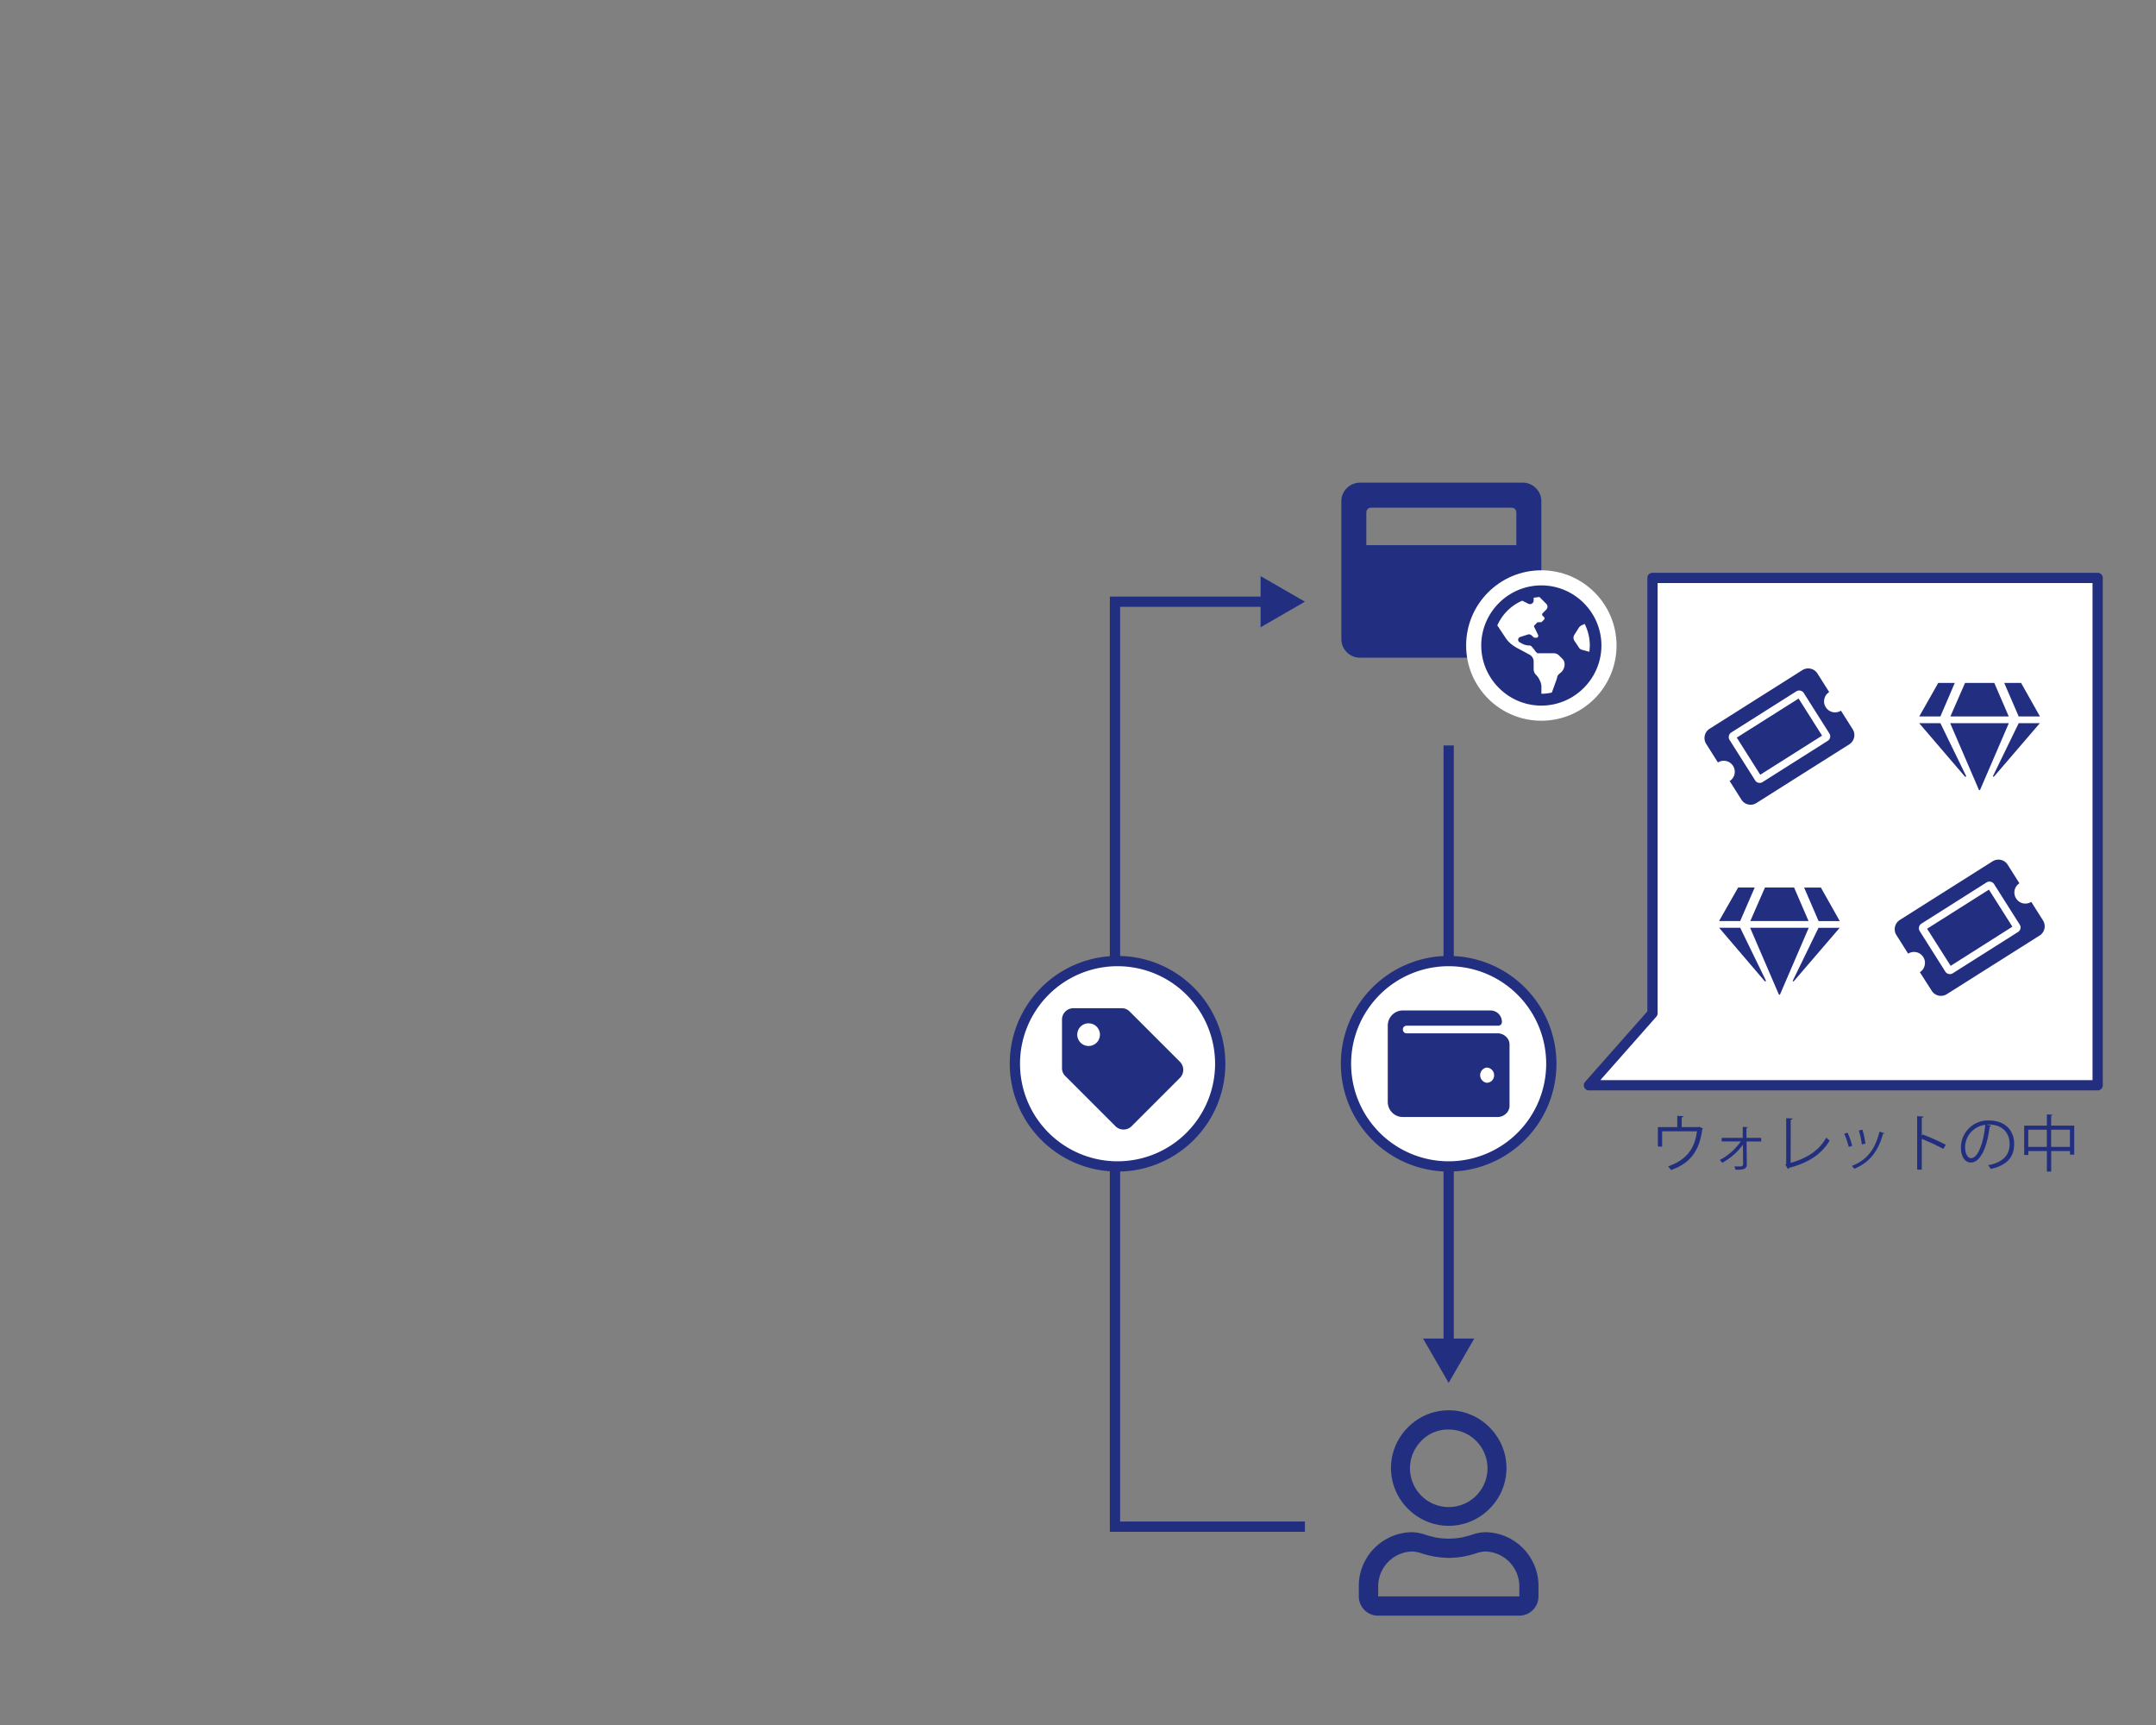 <svg id="レイヤー_1" data-name="レイヤー 1" xmlns="http://www.w3.org/2000/svg" viewBox="0 0 840 672"><rect x="0" y="0" width="840" height="672" fill="#808080" stroke="none"/><defs><style>.cls-1{fill:#fff;}.cls-2{fill:#222f80;}.cls-3{fill:none;stroke:#222f80;stroke-miterlimit:10;stroke-width:4px;}</style></defs><title>step-3</title><polygon class="cls-1" points="643.83 225.14 643.83 394.74 619.08 422.78 817.27 422.78 817.27 225.14 643.83 225.14"/><path class="cls-2" d="M817.27,424.78H619.08a2,2,0,0,1-1.5-3.33L641.83,394V225.14a2,2,0,0,1,2-2H817.27a2,2,0,0,1,2,2V422.78A2,2,0,0,1,817.27,424.78Zm-193.76-4H815.27V227.14H645.83v167.6a2,2,0,0,1-.5,1.32Z"/><path class="cls-2" d="M653.48,434.69l2.4.15c0,.24-.31.45-.67.48v3.76h6.43l.36-.14,1.49.67a1.1,1.1,0,0,1-.26.27c-1.11,8.4-4.59,13.27-12.2,15.93a10,10,0,0,0-1.13-1.44c7.13-2.44,10.42-6.91,11.24-13.65H647.58v5.95h-1.66v-7.59h7.56Z"/><path class="cls-2" d="M686.19,444.68h-5.71l.1,8.9c0,2.09-1.78,2.14-4.49,2.09a6.12,6.12,0,0,0-.34-1.3,26.25,26.25,0,0,0,2.64,0,.82.82,0,0,0,.75-.77l-.08-7.63A25.28,25.28,0,0,1,671,453a5,5,0,0,0-1-1.08,23.31,23.31,0,0,0,8.23-7.25h-7.44v-1.39H679l0-4.28,1.92.1a.47.47,0,0,1-.48.36l0,3.82h5.73Z"/><path class="cls-2" d="M697.66,453c6.1-1.7,11-4.63,13.9-9.86a8.39,8.39,0,0,0,1.27,1.2c-3.24,5.52-8.59,8.73-15.81,10.63a.73.73,0,0,1-.39.48l-1-1.68.29-.46V435.6l2.47.12c0,.27-.24.49-.72.53Z"/><path class="cls-2" d="M719.82,441.25a25.83,25.83,0,0,1,1.8,5.16l-1.35.36a27,27,0,0,0-1.75-5.12Zm14.33.16c0,.22-.29.27-.51.24-1.87,7-5.4,11.31-11.21,13.66a6.25,6.25,0,0,0-.93-1.1c5.73-2.26,9-6.2,10.77-13.35Zm-8.5-1.32a33.69,33.69,0,0,1,1.13,5.45l-1.42.27a28.29,28.29,0,0,0-1.13-5.4Z"/><path class="cls-2" d="M757.16,447.58a87,87,0,0,0-8.42-3.91v12h-1.8V434.81l2.42.15c0,.26-.22.43-.62.5v7l.36-.5a84,84,0,0,1,9,4Z"/><path class="cls-2" d="M775.79,438.51a.64.64,0,0,1-.61.38c-.86,7.47-3.36,14-7.34,14-2,0-3.84-2-3.84-5.81a10.53,10.53,0,0,1,10.8-10.58c6.94,0,9.94,4.39,9.94,9.07,0,5.71-3.31,8.47-9.12,9.82a10.23,10.23,0,0,0-1-1.47c5.52-1.05,8.35-3.74,8.35-8.28,0-4-2.54-7.56-8.16-7.56-.24,0-.5,0-.72.05Zm-2.31-.31a8.84,8.84,0,0,0-7.85,8.81c0,2.56,1.11,4.17,2.26,4.17C770.79,451.18,772.88,444.77,773.48,438.2Z"/><path class="cls-2" d="M799.14,438.51h9v11.3h-1.65V448.4h-7.32v8h-1.68v-8h-7.23v1.53h-1.61V438.51h8.84v-4.39l2.16.14c0,.17-.17.29-.48.34Zm-8.91,8.28h7.23v-6.7h-7.23Zm8.91,0h7.32v-6.7h-7.32Z"/><path class="cls-2" d="M711.35,275.52a4.27,4.27,0,0,0,5.9,1.33l4.57,7.22a4.27,4.27,0,0,1-1.33,5.9l-36.14,22.84a4.08,4.08,0,0,1-3.22.57,4.14,4.14,0,0,1-2.68-1.9l-4.56-7.22a4.16,4.16,0,0,0,1.89-2.68,4.28,4.28,0,0,0-6.46-4.55l-4.57-7.23a4.27,4.27,0,0,1,1.33-5.9l36.13-22.84a4.27,4.27,0,0,1,5.9,1.33l4.57,7.23a4.09,4.09,0,0,0-1.89,2.67A4.15,4.15,0,0,0,711.35,275.52ZM702.79,270a2.08,2.08,0,0,0-1.34-.94,2,2,0,0,0-1.61.28l-25.3,16a2,2,0,0,0-.94,1.33,2.06,2.06,0,0,0,.28,1.62l9.9,15.65a2,2,0,0,0,1.33,1,2.06,2.06,0,0,0,1.62-.28l25.29-16a2.07,2.07,0,0,0,1-1.34,2,2,0,0,0-.29-1.61Zm-26.12,17.35,24.09-15.22,9.14,14.45-24.09,15.23Z"/><path class="cls-2" d="M785.5,350a4.24,4.24,0,0,0,5.9,1.33l4.57,7.23a4.27,4.27,0,0,1-1.33,5.9L758.5,387.29a4.26,4.26,0,0,1-5.89-1.33L748,378.73a4.27,4.27,0,1,0-4.57-7.22l-4.57-7.23a4.27,4.27,0,0,1,1.33-5.9l36.14-22.84a4.26,4.26,0,0,1,5.89,1.33l4.57,7.23A4.26,4.26,0,0,0,785.5,350Zm-8.56-5.54a2.13,2.13,0,0,0-3-.67l-25.29,16a2.13,2.13,0,0,0-.67,3l9.9,15.66a2.13,2.13,0,0,0,3,.67l25.29-16a2.1,2.1,0,0,0,1-1.34,2,2,0,0,0-.28-1.61ZM750.82,361.8l24.09-15.23L784.05,361,760,376.26Z"/><path class="cls-2" d="M677.2,345.75h6.45L678,358.8h-8.24Zm-7.42,15.67H678l10,20.56c.05.11,0,.21-.12.29s-.24.07-.29,0Zm12.08,0h22.85l-11.18,25.95a.27.27,0,0,1-.25.16.25.25,0,0,1-.24-.16ZM699,345.75l5.63,13.05H681.94l5.71-13.05ZM698.51,382l10-20.56h8.25l-17.88,20.81c0,.11-.15.12-.28,0S698.45,382.09,698.51,382Zm10.93-36.23,7.35,13.05h-8.25l-5.63-13.05Z"/><path class="cls-2" d="M755.16,266.05h6.44L756,279.1h-8.24Zm-7.43,15.67H756l10,20.56c.06.11,0,.21-.12.29s-.23.07-.29,0Zm12.08,0h22.85l-11.18,25.95a.25.25,0,0,1-.24.16.26.26,0,0,1-.25-.16ZM777,266.05l5.63,13.05H759.89l5.71-13.05Zm-.49,36.23,10-20.56h8.24l-17.87,20.81c-.06.11-.15.12-.29,0S776.4,302.39,776.46,302.28Zm10.93-36.23,7.35,13.05H786.5l-5.63-13.05Z"/><polygon class="cls-2" points="508.41 596.73 432.41 596.73 432.41 232.4 494.06 232.4 494.06 236.4 436.41 236.4 436.41 592.73 508.41 592.73 508.41 596.73"/><polygon class="cls-2" points="491.14 244.37 508.41 234.4 491.14 224.43 491.14 244.37"/><line class="cls-3" x1="564.41" y1="524.38" x2="564.41" y2="290.4"/><polygon class="cls-2" points="574.38 521.46 564.41 538.73 554.44 521.46 574.38 521.46"/><path class="cls-2" d="M598.39,190.16a7.07,7.07,0,0,1,2.13,5.18v53.57a7.27,7.27,0,0,1-7.31,7.31H529.9a7.27,7.27,0,0,1-7.3-7.31V195.34a7.27,7.27,0,0,1,7.3-7.31h63.31A7.06,7.06,0,0,1,598.39,190.16Zm-7.61,9.44a1.83,1.83,0,0,0-1.83-1.83H534.16a1.83,1.83,0,0,0-1.82,1.83v12.78h58.44Z"/><circle class="cls-1" cx="600.52" cy="251.47" r="29.3"/><path class="cls-2" d="M612.23,231.21a23.65,23.65,0,0,1,8.54,8.55,23.26,23.26,0,0,1,0,23.41,23.65,23.65,0,0,1-8.54,8.55,23.28,23.28,0,0,1-23.42,0,23.73,23.73,0,0,1-8.54-8.55,23.26,23.26,0,0,1,0-23.41,23.73,23.73,0,0,1,8.54-8.55,23.28,23.28,0,0,1,23.42,0Zm-2.65,27.52a2.8,2.8,0,0,0-.85-2.07l-1.32-1.32a2.8,2.8,0,0,0-2.07-.85H599a5.17,5.17,0,0,1-1.23-1.42c-.44-.5-.75-.88-.94-1.13a1.29,1.29,0,0,0-.85-.47,6.11,6.11,0,0,1-2.83-.67l-1-.56a1.12,1.12,0,0,1,.09-2.08l2.93-.94a1.46,1.46,0,0,1,1.51.28l.85.76a.64.64,0,0,0,.47.18h.57a.68.68,0,0,0,.66-.37.85.85,0,0,0,0-.76l-1.42-2.93a.62.62,0,0,1,.1-.85l.94-.94a.8.8,0,0,1,.57-.19h.85a.63.63,0,0,0,.47-.19l.75-.75a.71.71,0,0,0,0-1.14l-.37-.37a.71.71,0,0,1,0-1.14l1.41-1.41a1.61,1.61,0,0,0,0-2.08l-2.73-2.74c-.76.07-1.52.16-2.27.29v1a1.4,1.4,0,0,1-.71,1.28,1.44,1.44,0,0,1-1.46,0l-2.27-1.14a18.34,18.34,0,0,0-5.8,3.92,18.59,18.59,0,0,0-3.92,5.71l3.21,4.82a10.55,10.55,0,0,0,1.7,2l.09.1a15.75,15.75,0,0,0,3.07,2.07q1.65.85,4.58,2.46a3.08,3.08,0,0,1,1.51,2.64v3a3,3,0,0,0,.94,2.17,7.49,7.49,0,0,1,1.56,2.41,5.23,5.23,0,0,1,.52,2.41v2.55a18.62,18.62,0,0,0,4.06-.47l1.61-4.44a5.94,5.94,0,0,0,.37-1.13l.1-.38a1.77,1.77,0,0,1,.47-1c.25-.25.63-.6,1.13-1A4.27,4.27,0,0,0,609.58,258.73Zm9.63-4.81a18.16,18.16,0,0,0,.19-2.45,18.61,18.61,0,0,0-2-8.41l-1.23.57a2.89,2.89,0,0,0-.94.75l-1.79,2.84a2.07,2.07,0,0,0-.38,1.22,2.1,2.1,0,0,0,.38,1.23l1.69,2.55a2,2,0,0,0,1.33.94Z"/><path class="cls-2" d="M588.94,599.71a20.85,20.85,0,0,1,7.66,7.66,20.55,20.55,0,0,1,2.81,10.47v4.06a7.48,7.48,0,0,1-7.5,7.5h-55a7.48,7.48,0,0,1-7.5-7.5v-4.06a20.55,20.55,0,0,1,2.81-10.47,20.85,20.85,0,0,1,7.66-7.66,20.55,20.55,0,0,1,10.47-2.81,17.72,17.72,0,0,1,5.31,1.09c1.46.42,2.66.73,3.59.94a28.56,28.56,0,0,0,10.32,0c.93-.21,2.13-.52,3.59-.94a17.72,17.72,0,0,1,5.31-1.09A20.55,20.55,0,0,1,588.94,599.71Zm3,18.13a13.59,13.59,0,0,0-13.44-13.44,13.55,13.55,0,0,0-3.12.62,34.29,34.29,0,0,1-10.86,1.88,35.77,35.77,0,0,1-11-1.88,15.82,15.82,0,0,0-3.12-.62,13.59,13.59,0,0,0-13.44,13.44v4.06h55Zm-38.75-26.49a22.85,22.85,0,0,1-8.2-8.2,22.27,22.27,0,0,1,0-22.5,23,23,0,0,1,8.2-8.21,22.34,22.34,0,0,1,22.5,0,23,23,0,0,1,8.2,8.21,22.27,22.27,0,0,1,0,22.5,22.85,22.85,0,0,1-8.2,8.2,22.27,22.27,0,0,1-22.5,0Zm.63-30.08a15.1,15.1,0,1,0,10.62-4.37A14.47,14.47,0,0,0,553.79,561.27Z"/><circle class="cls-1" cx="435.41" cy="414.4" r="40"/><path class="cls-2" d="M435.41,456.4a42,42,0,1,1,42-42A42,42,0,0,1,435.41,456.4Zm0-80a38,38,0,1,0,38,38A38,38,0,0,0,435.41,376.4Z"/><path class="cls-2" d="M413.77,416V397.19a4.44,4.44,0,0,1,4.44-4.43H437a4.25,4.25,0,0,1,3.14,1.3l19.57,19.57a4.44,4.44,0,0,1,0,6.28l-18.83,18.83a4.47,4.47,0,0,1-6.28,0l-19.57-19.57A4.25,4.25,0,0,1,413.77,416Zm10.35-17.36a4.42,4.42,0,1,0,3.13,1.29A4.26,4.26,0,0,0,424.12,398.67Z"/><circle class="cls-1" cx="564.41" cy="414.4" r="40"/><path class="cls-2" d="M564.41,456.4a42,42,0,1,1,42-42A42,42,0,0,1,564.41,456.4Zm0-80a38,38,0,1,0,38,38A38,38,0,0,0,564.41,376.4Z"/><path class="cls-2" d="M586.74,403.84a4.16,4.16,0,0,1,1.39,3.15V430.7a4.16,4.16,0,0,1-1.39,3.15,4.71,4.71,0,0,1-3.34,1.3H546.62a5.86,5.86,0,0,1-5.93-5.93V399.58a5.87,5.87,0,0,1,5.93-5.94h34.09a4.44,4.44,0,0,1,4.45,4.45,1.45,1.45,0,0,1-.42,1.07,1.42,1.42,0,0,1-1.06.42H548.1A1.42,1.42,0,0,0,547,400a1.45,1.45,0,0,0-.42,1.07,1.44,1.44,0,0,0,1.48,1.48h35.3A4.71,4.71,0,0,1,586.74,403.84Zm-5.42,17.09a3,3,0,0,0-2.09-5.05,3,3,0,0,0,0,5.93A2.86,2.86,0,0,0,581.32,420.93Z"/></svg>